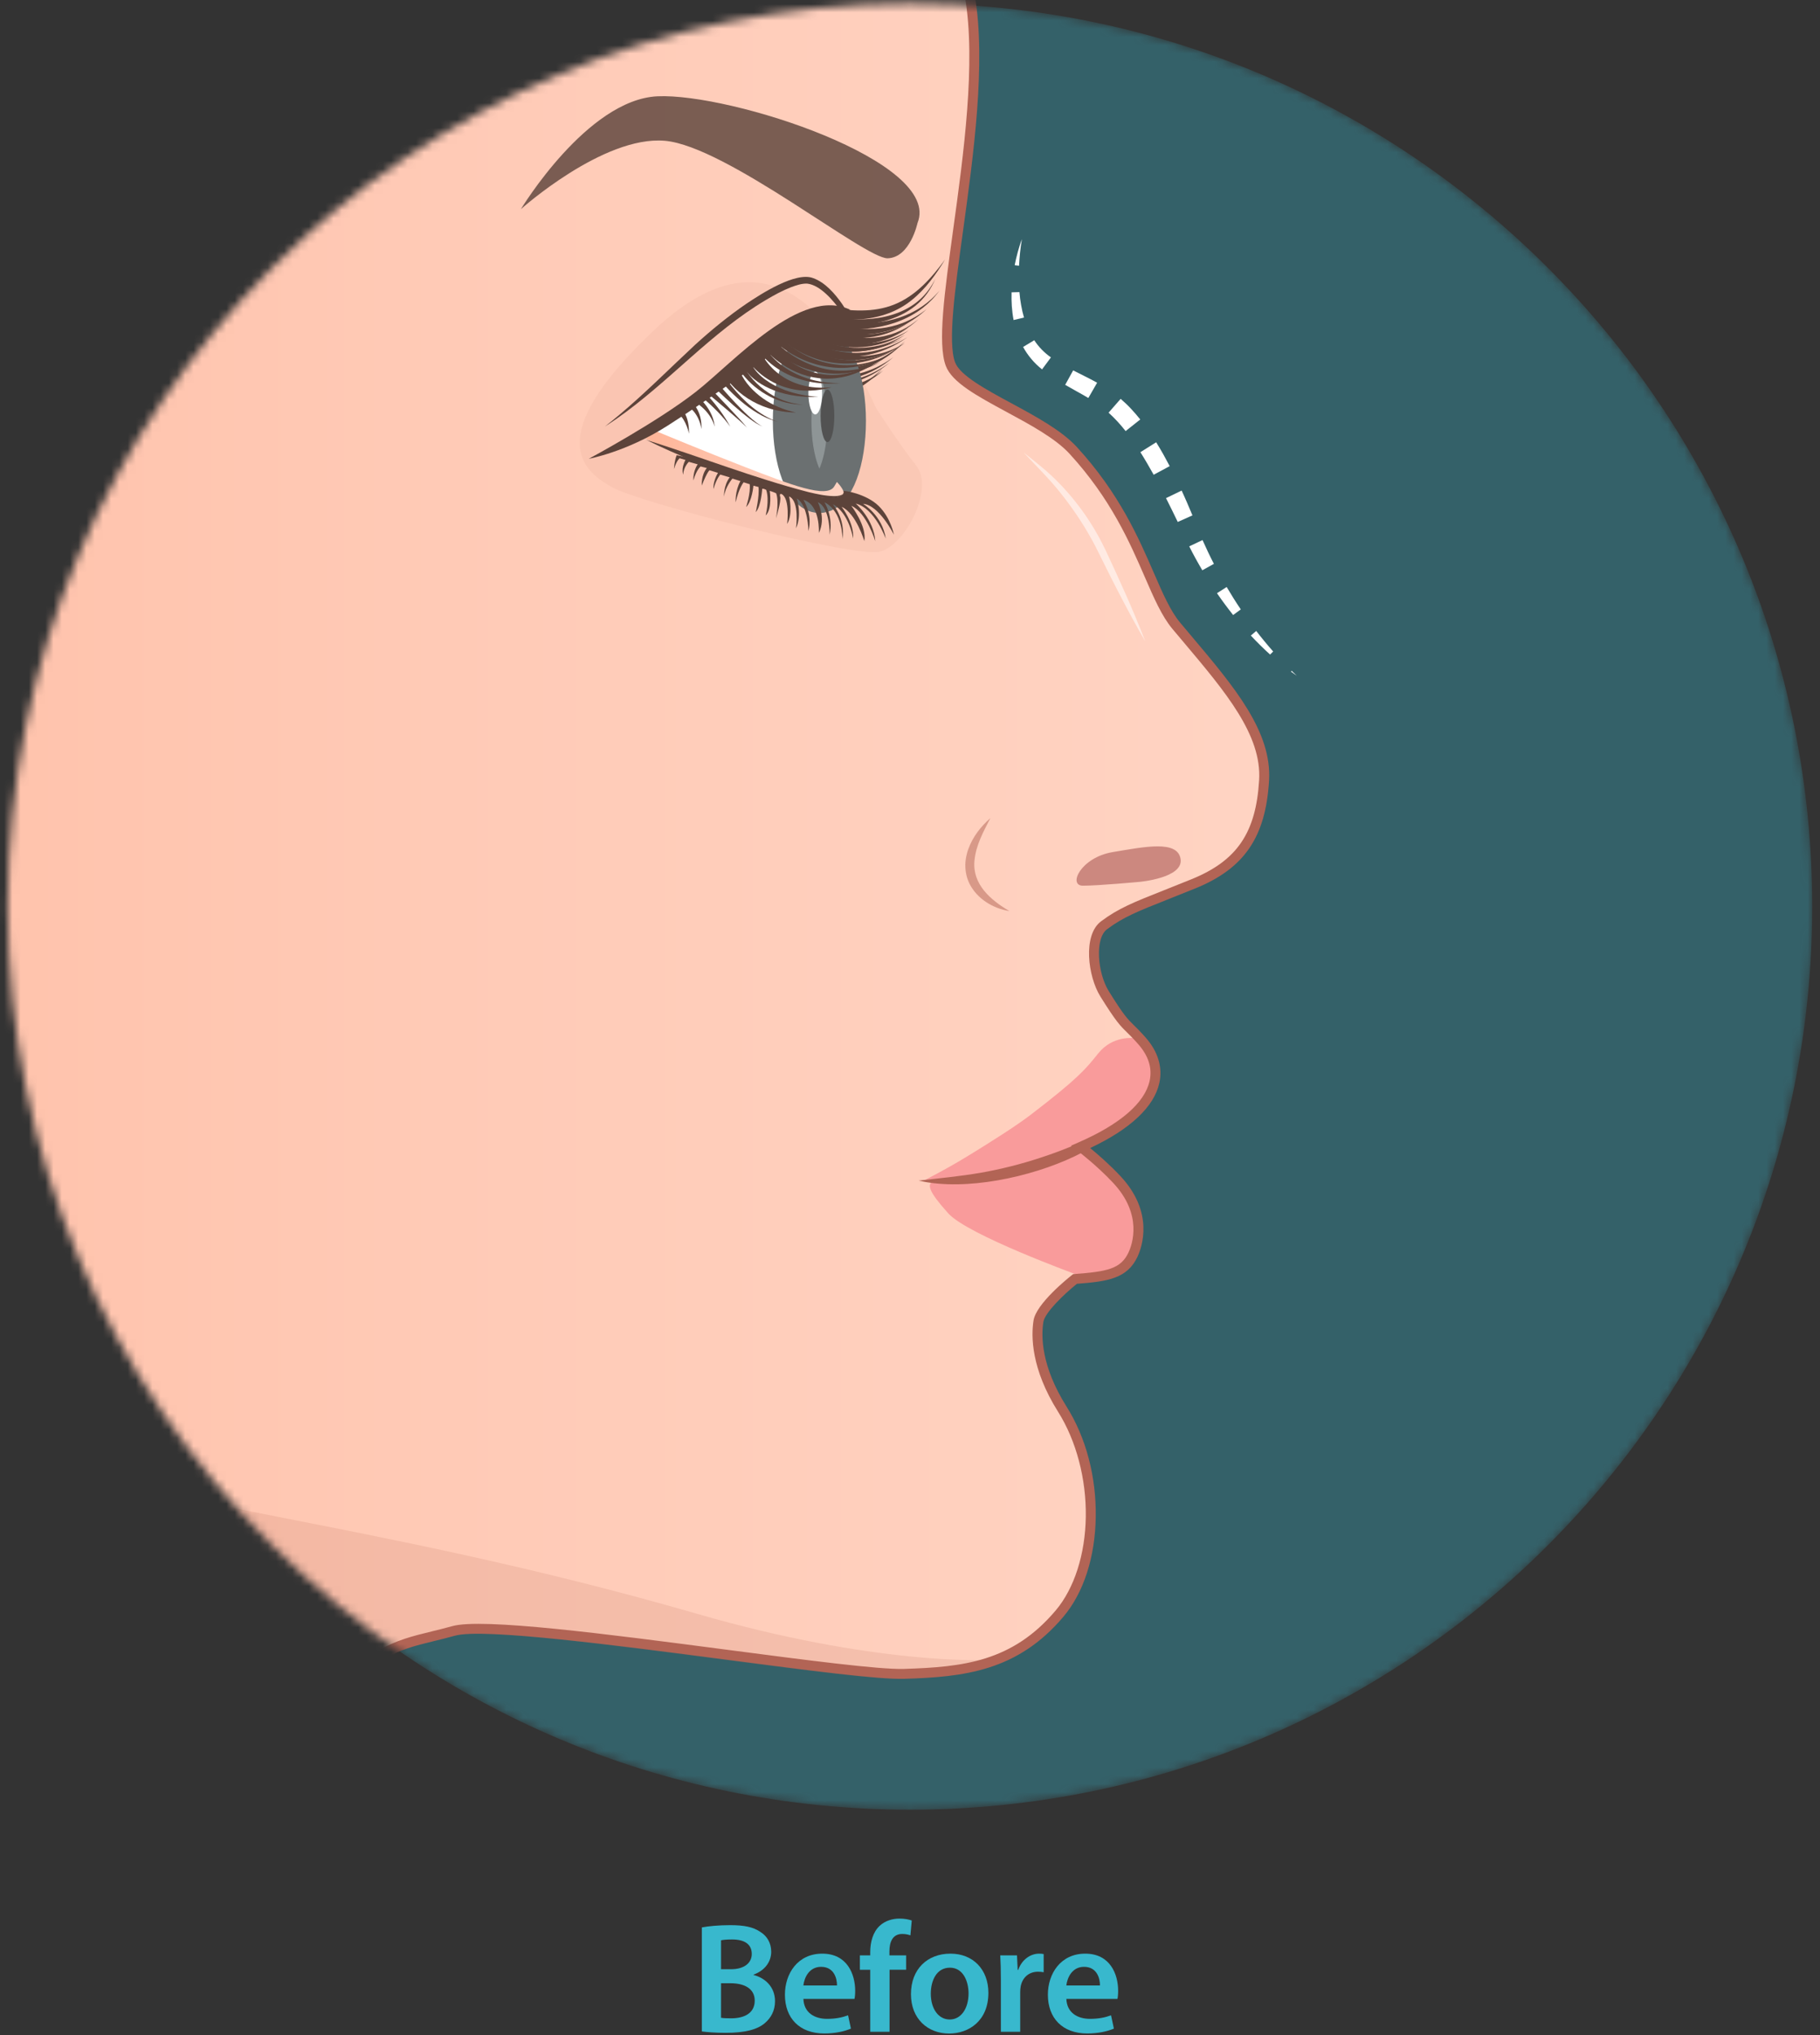 <?xml version="1.0" encoding="utf-8" ?><svg fill="none" height="247" viewBox="0 0 221 247" width="221" xmlns="http://www.w3.org/2000/svg" xmlns:xlink="http://www.w3.org/1999/xlink"><rect x="0" y="0" width="221" height="247" fill="#333333" stroke="none"/><linearGradient id="a"><stop offset="0" stop-color="#ffb598"/><stop offset=".018" stop-color="#ffb598"/><stop offset=".637" stop-color="#ffcab6"/><stop offset=".988" stop-color="#ffd3c2"/></linearGradient><linearGradient id="b" gradientUnits="userSpaceOnUse" x1="-120.857" x2="153.517" xlink:href="#a" y1="135.824" y2="135.824"/><linearGradient id="c" gradientUnits="userSpaceOnUse" x1="78.127" x2="102.517" xlink:href="#a" y1="56.572" y2="56.572"/><linearGradient id="d" gradientUnits="userSpaceOnUse" x1="63.252" x2="111.659" y1="21.511" y2="21.511"><stop offset=".291" stop-color="#5c433a"/><stop offset=".9" stop-color="#5c433a"/><stop offset=".996" stop-color="#5c433a"/></linearGradient><mask id="e" height="220" maskUnits="userSpaceOnUse" width="221" x="0" y="0"><path d="m110.5 219.644c60.505 0 109.554-49.077 109.554-109.616 0-60.538-49.049-109.615-109.554-109.615-60.505 0-109.554 49.076-109.554 109.615 0 60.539 49.049 109.616 109.554 109.616z" fill="#fff"/></mask><path d="m85.226 233.933c.749-.153 2.106-.276 3.423-.276 1.722 0 2.799.223 3.674.816.793.489 1.324 1.315 1.324 2.416 0 1.18-.736 2.258-2.136 2.769v.05c1.356.344 2.598 1.412 2.598 3.181 0 1.141-.493 2.027-1.229 2.652-.915.79-2.418 1.186-4.771 1.186-1.304 0-2.276-.088-2.884-.169zm2.328 5.074h1.201c1.627 0 2.531-.768 2.531-1.853 0-1.207-.914-1.761-2.391-1.761-.695 0-1.089.047-1.341.103v3.511zm0 5.89c.306.057.702.067 1.241.067 1.5 0 2.85-.564 2.85-2.149 0-1.493-1.313-2.105-2.924-2.107h-1.166z" fill="#38b8cd"/><path d="m97.557 242.613c.062 1.681 1.363 2.416 2.864 2.416 1.078 0 1.85-.169 2.559-.43l.347 1.615c-.794.337-1.895.589-3.241.589-3.01 0-4.774-1.861-4.774-4.705 0-2.56 1.552-4.983 4.535-4.983 3.015 0 3.996 2.479 3.996 4.512 0 .437-.038.786-.083.986zm4.078-1.636c.01-.859-.363-2.261-1.934-2.261-1.443 0-2.044 1.312-2.148 2.261z" fill="#38b8cd"/><path d="m105.671 246.603v-7.531h-1.257v-1.748h1.257v-.394c0-1.202.323-2.411 1.126-3.173.687-.653 1.613-.896 2.427-.896.623 0 1.122.104 1.489.231l-.164 1.802c-.255-.092-.564-.167-.999-.167-1.161 0-1.549.976-1.549 2.113v.484h2.028v1.748h-2.012v7.531z" fill="#38b8cd"/><path d="m120.019 241.872c0 3.411-2.392 4.94-4.764 4.94-2.616 0-4.64-1.806-4.64-4.78 0-3.044 2.004-4.917 4.798-4.917 2.76 0 4.606 1.945 4.606 4.757zm-6.994.101c0 1.785.891 3.135 2.306 3.135 1.344 0 2.278-1.299 2.278-3.166 0-1.458-.645-3.123-2.263-3.123-1.646 0-2.321 1.607-2.321 3.154z" fill="#38b8cd"/><path d="m121.535 240.308c0-1.243-.026-2.157-.076-2.984h2.031l.086 1.764h.066c.457-1.307 1.538-1.973 2.539-1.973.229 0 .363.009.55.051v2.209c-.2-.042-.405-.066-.687-.066-1.117 0-1.893.711-2.102 1.775-.04.207-.06.455-.06.707v4.812h-2.347v-6.296z" fill="#38b8cd"/><path d="m129.488 242.613c.063 1.681 1.363 2.416 2.864 2.416 1.079 0 1.85-.169 2.559-.43l.347 1.615c-.794.337-1.895.589-3.24.589-3.011 0-4.775-1.861-4.775-4.705 0-2.56 1.553-4.983 4.535-4.983 3.015 0 3.996 2.479 3.996 4.512 0 .437-.038.786-.083.986zm4.078-1.636c.011-.859-.363-2.261-1.934-2.261-1.443 0-2.043 1.312-2.148 2.261z" fill="#38b8cd"/><g mask="url(#e)"><path d="m110.5 219.644c60.505 0 109.554-49.077 109.554-109.616 0-60.538-49.049-109.615-109.554-109.615-60.505 0-109.554 49.076-109.554 109.615 0 60.539 49.049 109.616 109.554 109.616z" fill="#38b8cd" opacity=".35"/><path d="m130.325 54.673c8.155 8.897 9.237 17.367 12.511 21.277 5.83 6.962 11.038 12.565 10.662 18.774-.376 6.209-2.514 10.074-8.579 12.543-6.065 2.468-8.27 3.094-10.859 5.037-1.913 1.435-1.33 6.072.065 8.313 2.69 4.318 2.466 3.364 4.532 5.703 3.407 3.857 1.827 8.83-7.432 12.876 0 0 2.317 1.751 4.383 3.956 3.282 3.503 2.924 7.085 1.969 9.123-1.094 2.336-3.093 2.657-7.04 2.953 0 0-4.144 3.258-4.441 5.134-.296 1.876-.263 5.645 2.901 10.673 4.758 7.56 4.567 19-.338 24.806-5.344 6.329-11.451 7.091-18.889 7.317-7.438.225-48.699-6.892-54.694-5.213-5.995 1.68-9.472 1.32-15.826 9.717-6.354 8.398-13.288 24.006-15.984 34.026-2.696 10.02-8.666 33.144-8.666 33.144s-70.829 11.378-135.457-22.124c0 0 18.297-76.959 19.826-91.872 1.528-14.912 5.691-111.08 70.265-131.905 64.574-20.825 146.054-44.006 148.539-29.398 2.486 14.608-4.498 38.884-2.365 44.647 1.257 3.396 11.096 6.323 14.917 10.492z" fill="url(#b)"/><path d="m106.375 49.511s2.677 4.206 4.894 7.016c2.218 2.81-1.346 9.697-4.45 10.437-3.105.74-29.041-5.907-32.444-7.798-3.404-1.892-8.868-5.901 4.974-19.022s21.971-1.78 27.026 9.368z" fill="#b56455" opacity=".07"/><path d="m122.57 110.577c-1.983-.306-3.922-1.485-4.847-3.322-.401-.818-.558-1.728-.49-2.635.03-.231.055-.492.107-.718l.116-.465c.03-.137.108-.315.153-.449.528-1.44 1.499-2.688 2.646-3.689-.866 1.697-1.764 3.303-1.928 5.189-.266 2.843 1.965 4.755 4.243 6.089z" fill="#b26455" opacity=".51"/><path d="m130.797 154.722s-13.29-4.832-15.646-7.451c-2.356-2.62-2.705-3.58-1.745-3.929.96-.35 17.992-3.654 17.992-3.654s6.616 2.693 7.139 8.543c.524 5.85-4.572 7.395-7.74 6.491z" fill="#f99b9b"/><path d="m131.831 139.033-.023-.014c-.038.026-.079.054-.121.08-.239.113-.484.223-.735.332 0 0 .021.016.063.047-4.253 2.149-15.554 4.296-16.856 3.971-1.396-.349-1.938-.179-1.938-.179 2.405-1.257 3.774-2.02 5.743-3.233 2.245-1.382 5.385-3.347 7.237-4.769 5.68-4.363 6.579-5.446 8.147-7.406 1.798-2.25 4.353-1.851 4.522-1.874.154.167.324.353.514.568 3.296 3.732 1.924 8.507-6.553 12.477z" fill="#f99b9b"/><path d="m138.355 107.034s5.372-.463 5.002-2.78-4.353-1.483-8.244-.834c-3.89.649-5.465 4.078-3.612 4.078 1.852 0 6.854-.464 6.854-.464z" fill="#cc887f"/><path d="m131.501 139.837c-5.104 2.701-12.949 4.557-18.689 3.692-.207-.024-.433-.069-.634-.108-.21-.04-.42-.084-.628-.133 2.544-.281 4.999-.518 7.496-.941 2.461-.43 4.886-1.042 7.259-1.82 1.38-.449 2.75-.955 4.087-1.516.189-.079.383-.165.558-.242z" fill="#b26455"/><path d="m119.754 201.47-.061.725c-3.249 1.137-6.78 1.402-10.675 1.521-7.439.225-48.699-6.892-54.694-5.212-1.699.476-9.829 2.4-14.5 8.385-11.815 15.136-19.576 48.647-21.339 36.743-.29-2.432-42.739-122.374-42.9-126.291-.618-15.085 14.817 45.523 31.629 59.291 6.943 5.687 37.754 7.756 77.474 19.249 21.685 6.273 35.066 5.589 35.066 5.589z" fill="#b56455" opacity=".15"/><path d="m94.531 45.868c2.037 1.552 4.73 2.283 7.263 1.808 2.034-.388 3.846-1.496 5.354-2.903-1.01 1.088-2.209 2.04-3.554 2.701-.819.386-1.702.68-2.6.813-1.826.292-3.721-.009-5.416-.733-.58-.248-1.139-.533-1.662-.894z" fill="#5c433a"/><path d="m95.98 43.137c2.854 1.561 6.369 2.029 9.482.985 1.662-.561 3.154-1.523 4.441-2.724-1.315 1.403-2.95 2.571-4.777 3.221-2.794 1.011-5.932.826-8.699-.205-.322-.121-.627-.246-.938-.403l.491-.874z" fill="#5c433a"/><path d="m95.972 44.033c2.476 1.472 5.538 1.982 8.351 1.304 1.508-.372 2.91-1.069 4.169-1.99-1.296 1.106-2.835 1.988-4.49 2.445-2.532.713-5.29.467-7.722-.517-.284-.117-.553-.235-.827-.384z" fill="#5c433a"/><path d="m95.447 44.791c2.382 1.389 5.292 1.909 8.002 1.343 1.661-.345 3.206-1.103 4.569-2.116-1.303 1.096-2.843 1.964-4.499 2.408-2.239.614-4.654.475-6.852-.26-.562-.189-1.111-.406-1.636-.69z" fill="#5c433a"/><path d="m94.58 45.204c1.874 1.209 4.097 1.886 6.333 1.909 2.297.015 4.532-.801 6.376-2.169-2.758 2.393-6.345 3.219-9.894 2.377-1.091-.254-2.159-.634-3.153-1.159-.07-.038-.132-.072-.211-.119z" fill="#5c433a"/><path d="m80.402 51.434s13.665-13.73 21.128-13.557c0 0 1.493 16.544-2.469 22.174 0 0-9.875-1.436-17.167-5.285 0 0-3.547-1.566-3.263-2.324.284-.759 1.77-1.008 1.77-1.008z" fill="#fff"/><path d="m99.498 59.92c1.829 0 3.312-3.952 3.312-8.827s-1.483-8.827-3.312-8.827c-1.829 0-3.312 3.952-3.312 8.827s1.483 8.827 3.312 8.827z" fill="#8e9596" stroke="#6b7071" stroke-linecap="round" stroke-linejoin="round" stroke-width="4.681"/><path d="m100.477 53.661c.461 0 .834-1.427.834-3.187s-.373-3.187-.834-3.187c-.46 0-.833 1.427-.833 3.187s.373 3.187.833 3.187z" fill="#525252"/><path d="m98.995 50.296c.46 0 .834-1.159.834-2.588 0-1.429-.373-2.588-.834-2.588s-.834 1.159-.834 2.588c0 1.429.373 2.588.834 2.588z" fill="#fff"/><path d="m102.076 37.713c-.894-1.24-2.468-3.105-4.045-3.288-.658-.04-1.38.213-2.014.45-1.034.407-2.011.94-2.971 1.509-6.704 3.956-11.816 10.004-18.172 14.438-.466.327-.944.638-1.422.946.596-.469 1.187-.943 1.766-1.431 3.168-2.659 6.149-5.666 9.179-8.481 1.972-1.798 4.047-3.498 6.253-5.003 1.784-1.192 5.979-3.921 8.101-3.094 1.469.532 2.637 1.898 3.511 3.14.11.161.215.319.321.493l-.508.322z" fill="#5c433a"/><path d="m101.308 59.027c-.882 1.538-5.34-.216-10.838-2.341-4.66-1.8-10.716-4.318-10.716-4.318s-.874-.057-1.628.558c0 0 .292.863 8.94 3.636 8.648 2.773 11.248 4.216 14.057 4.216 2.809 0 .5-2.282.5-2.282l-.316.531z" fill="url(#c)"/><g fill="#5c433a"><path d="m78.476 53.389c6.577 2.065 13.005 4.599 19.678 6.332 1.018.241 2.056.474 3.103.493.323 0.0.651-.024.948-.152.195-.067.283-.253.221-.458.148.323-.08.516-.36.635-.766.304-1.616.244-2.417.199-3.201-.311-6.299-1.259-9.341-2.24-4.04-1.357-8.008-2.922-11.832-4.808z"/><path d="m102.426 59.603c.057-.102 2.763.327 4.265 1.802s1.854 3.493 1.854 3.493-1.786-3.602-3.748-3.751c0 0 2.368 1.422 2.76 4.238 0 0-1.312-3.683-3.64-4.265 0 0 2.192 1.895 2.368 4.563 0 0-1.042-3.466-2.909-4.292 0 0 1.913 2.487 1.575 4.282 0 0-.994-3.393-2.752-4.157 0 0 1.527 1.901 1.403 3.855 0 0-.515-3.162-2.486-4.175 0 0 1.562 1.688 1.189 4.246 0 0 .055-3.366-2.195-4.484 0 0 1.118 1.754.635 3.95 0 0 .069-3.315-1.436-3.95 0 0 1.022 1.906.124 3.729 0 0 .207-3.412-1.877-4.019 0 0 1.16 1.768.607 3.785 0 0-.014-3.122-1.408-3.95 0 0 .663 1.961-.097 3.619 0 0 .469-3.315-.842-3.868 0 0 .525 2.072-.235 3.343 0 0 .387-3.025-.649-3.619 0 0-.345-.166-.193.318.152.483-.511 2.624-.511 2.624s.4-2.072.014-3.053c0 0-.387-.18-.773-.29 0 0 .345 2.21-.497 2.983 0 0 .483-1.837.069-3.094 0 0-.193-.152-.483-.152 0 0-.138 2.155-.787 2.845 0 0 .456-1.92.331-3.053l-.614-.16s-.164 1.897-.887 2.594c0 0 .559-1.679.437-2.771l-.737-.232s-.573.655-.969 2.43c0 0-.109-1.31.573-2.58l-.969-.3s-.873 1.01-1.023 2.198c0 0-.068-1.365.696-2.348l-1.146-.341s-.45.464-.832 1.761c0 0-.095-.86.546-1.966l-1.01-.314s-.245.068-.955 1.857c0 0-.082-1.27.614-2.13l-.75-.191s-.505.382-.873 1.693c0 0-.109-1.024.518-1.952l-1.078-.3s-.641.601-.682 1.556c0 0-.3-.71.273-1.788l-.709-.205s-.368.273-.682 1.31c0 0 .041-1.01.327-1.679l2.892.614 4.09 1.66 5.835 1.831 4.843 1.061c.56-.011 1.343-.001 1.63-.038 0 0 1.196-.138.965-.773z"/><path d="m100.563 37.325c2.685.417 5.494.666 8.056-.38 2.578-1.037 4.525-3.227 6.138-5.447-1.094 1.804-2.36 3.568-4.026 4.908-1.689 1.39-3.849 2.144-6.016 2.327-1.448.137-2.891.09-4.314-.014z"/><path d="m83.114 50.099c.45.757.551 1.68.562 2.543-.147-.595-.358-1.194-.682-1.714-.101-.155-.206-.316-.339-.44l.459-.389z"/><path d="m84.354 49.198c.627.811.868 1.87.818 2.879-.075-.473-.211-.94-.427-1.369-.207-.404-.465-.786-.81-1.079z"/><path d="m85.26 48.656c.753.8 1.347 1.819 1.496 2.917l.024.214c-.036-.118-.082-.296-.13-.408-.347-.907-1.005-1.684-1.776-2.261z"/><path d="m85.984 48.061c1.03 1.143 1.962 2.372 2.693 3.726-.443-.617-.936-1.194-1.462-1.741-.519-.54-1.073-1.067-1.643-1.546z"/><path d="m86.773 47.664c1.004 1.039 2.001 2.082 2.979 3.144.324.356.65.711.954 1.084-.686-.672-1.421-1.292-2.146-1.923-.728-.626-1.461-1.248-2.196-1.865z"/><path d="m87.553 46.968c.758.881 1.548 1.746 2.364 2.576.617.619 1.245 1.232 1.943 1.759.234.173.476.338.744.457-.553-.201-1.039-.552-1.514-.893-1.413-1.06-2.709-2.26-3.977-3.49z"/><path d="m88.337 46.226c1.367 1.828 3.105 3.577 5.176 4.588.304.141.616.265.936.367-.657-.154-1.289-.406-1.89-.715-1.506-.789-2.828-1.893-4.009-3.11-.237-.248-.465-.494-.692-.765l.479-.364z"/><path d="m89.901 45.206c.578 1.263 1.573 2.301 2.7 3.119 1.206.866 2.611 1.433 4.06 1.748-1.151-.021-2.303-.192-3.402-.55-1.713-.554-3.311-1.547-4.506-2.918-.139-.162-.272-.328-.406-.525l1.553-.874z"/><path d="m92.608 43.166c.982 1.723 2.701 3.007 4.619 3.541 1.218.351 2.507.413 3.769.297-.834.224-1.7.378-2.568.405-2.273.101-4.562-.695-6.285-2.204-.355-.309-.688-.642-1-1.024z"/><path d="m90.653 45.054c.95 1.423 2.317 2.568 3.868 3.29.953.436 1.978.694 3.027.77-1.413.002-2.831-.344-4.09-.993-1.274-.664-2.431-1.59-3.307-2.736z"/><path d="m91.272 44.265c.817 1.471 2.466 2.485 4.008 3.07 1.318.488 2.705.745 4.108.845-1.828.058-3.701-.148-5.42-.805-1.368-.542-2.699-1.361-3.552-2.592-.01-.016-.016-.025-.03-.05l.887-.467z"/><path d="m99.391 38.151c3.983.981 9.208 1.074 12.399-1.88.749-.691 1.345-1.533 1.794-2.451-.521 1.27-1.35 2.426-2.424 3.289-1.08.88-2.371 1.474-3.71 1.84-2.358.637-4.843.661-7.253.35-.348-.048-.702-.102-1.048-.175z"/><path d="m93.344 42.797c1.359 1.742 3.466 2.881 5.598 3.383 1.009.229 2.043.333 3.083.321-1.243.114-2.524.068-3.752-.186-2.059-.425-4.058-1.412-5.508-2.962-.016-.018-.046-.054-.062-.072z"/><path d="m98.339 39.203c2.414 1.309 5.273 2.052 8.024 1.757.123-.008.315-.043.438-.06.459-.065.954-.191 1.4-.322.151-.052.372-.13.524-.182.148-.055.466-.197.615-.257.128-.067.47-.233.595-.303.183-.111.394-.229.574-.344.205-.144.535-.36.726-.523l.35-.28-.334.299c-.183.174-.498.407-.699.565-.174.126-.381.257-.56.379-.122.076-.455.264-.585.34-.15.072-.466.232-.611.297-.152.062-.372.154-.524.215-.45.16-.948.317-1.416.41-.127.024-.321.072-.447.087-2.258.38-4.589.047-6.747-.677-.586-.203-1.154-.421-1.713-.701l.39-.701z"/><path d="m97.649 39.569c2.817 1.743 6.314 2.601 9.584 1.827 1.107-.257 2.154-.716 3.127-1.304-.874.623-1.835 1.133-2.854 1.48-2.839.967-5.993.649-8.765-.412-.556-.215-1.101-.45-1.624-.743l.533-.849z"/><path d="m96.924 40.134c1.787 1.306 3.967 2.062 6.169 2.239 2.248.184 4.51-.326 6.535-1.307-1.994 1.08-4.272 1.694-6.551 1.607-2.012-.065-4.005-.623-5.768-1.596-.259-.145-.507-.293-.752-.467z"/><path d="m94.216 42.313c1.693 1.921 4.191 3.166 6.768 3.197 2.071.019 4.065-.712 5.819-1.796-1.203.868-2.565 1.567-4.014 1.951-.879.217-1.802.333-2.709.287-1.847-.072-3.646-.739-5.167-1.781-.52-.357-1.013-.746-1.454-1.203z"/><path d="m96.172 39.92c2.493 2.091 5.848 3.239 9.105 2.826 1.739-.224 3.391-.874 4.889-1.8-1.565 1.118-3.397 1.942-5.316 2.221-2.938.443-5.979-.354-8.49-1.908-.292-.182-.567-.364-.841-.579z"/><path d="m95.988 40.797c2.139 1.929 5.043 3.031 7.933 2.917 1.551-.069 3.062-.477 4.477-1.134-1.487.83-3.169 1.393-4.881 1.516-2.623.203-5.279-.581-7.471-2.022-.256-.17-.496-.339-.736-.538z"/><path d="m95.325 41.437c2.064 1.83 4.816 2.911 7.583 2.887 1.696-.012 3.36-.453 4.896-1.178-1.493.819-3.173 1.367-4.884 1.478-2.316.163-4.657-.447-6.668-1.6-.514-.295-1.01-.616-1.469-.997l.542-.591z"/><path d="m94.394 41.672c1.601 1.554 3.648 2.653 5.835 3.115 2.251.465 4.602.104 6.679-.875-3.174 1.805-6.853 1.911-10.168.389-1.02-.463-1.993-1.045-2.864-1.755-.061-.051-.115-.096-.183-.158z"/><path d="m99.01 38.378c3.234 1.569 7.156 2.123 10.576.834 1.064-.41 2.048-.988 2.942-1.698-.838.787-1.793 1.456-2.831 1.957-1.76.837-3.729 1.187-5.673 1.128-1.569-.046-3.13-.323-4.625-.803-.311-.102-.608-.205-.913-.335z"/><path d="m100.111 38.653c3.564.931 7.778.874 11.049-.962.062-.037.25-.138.312-.177.082-.052.418-.271.503-.325.191-.132.39-.289.579-.426.139-.113.412-.352.55-.467l.345-.336c.208-.193.462-.499.655-.709l-.299.38c-.161.218-.452.526-.636.732-.13.128-.398.388-.524.507-.184.152-.373.324-.559.47-.081.059-.419.312-.49.364-.908.626-1.906 1.119-2.95 1.475-2.184.734-4.524.915-6.813.726-.665-.06-1.325-.141-1.98-.283z"/><path d="m97.179 41.118c2.816 1.743 6.314 2.601 9.584 1.827 1.107-.257 2.154-.716 3.126-1.304-.873.623-1.835 1.133-2.853 1.48-2.84.967-5.993.649-8.766-.412-.557-.215-1.101-.45-1.624-.743l.533-.849z"/><path d="m97.179 40.102c2.816 1.743 6.314 2.601 9.584 1.827 1.107-.257 2.154-.716 3.126-1.304-.873.623-1.835 1.133-2.853 1.48-2.84.967-5.993.649-8.766-.412-.557-.215-1.101-.45-1.624-.743l.533-.849z"/><path d="m97.856 38.457c2.816 1.743 6.314 2.601 9.584 1.827 1.107-.257 2.154-.716 3.126-1.304-.873.623-1.835 1.133-2.853 1.48-2.84.967-5.993.649-8.766-.412-.557-.214-1.101-.45-1.624-.742z"/><path d="m97.614 39.231c2.817 1.743 6.314 2.601 9.584 1.827 1.107-.257 2.154-.716 3.127-1.304-.874.623-1.835 1.133-2.854 1.48-2.839.967-5.993.649-8.765-.412-.557-.215-1.101-.45-1.624-.743l.533-.849z"/><path d="m71.497 55.682s8.253-4.422 12.964-8.098c4.711-3.676 12.758-12.861 18.802-9.978 0 0-3.451.753-6.618 3.197-3.167 2.444-11.249 8.116-15.653 10.909-4.998 3.17-9.495 3.97-9.495 3.97z"/></g><path d="m111.409 27.077s-.886 4.19-3.624 4.271-19.569-13.617-27.058-14.262c-7.489-.644-17.475 8.299-17.475 8.299s8.035-13.308 16.589-13.698c8.885-.405 34.62 7.933 31.568 15.389z" fill="url(#d)" opacity=".81"/><path d="m124.304 54.927c.912.708 1.802 1.425 2.681 2.177 2.616 2.297 4.809 5.068 6.477 8.128.247.446.564 1.092.792 1.554 1.704 3.634 3.37 7.309 4.816 11.056-1.165-1.987-2.244-4.015-3.302-6.053-.901-1.728-1.824-3.627-2.699-5.375-1.174-2.264-2.563-4.41-4.156-6.409-1.397-1.804-3.058-3.406-4.609-5.077z" fill="#fff" opacity=".55"/><path d="m-15.174 277.293c-4.257 0-8.863-.103-13.751-.357-15.007-.782-29.689-2.817-43.638-6.05-17.444-4.042-33.785-9.978-48.571-17.642l-.418-.217.109-.458c.183-.769 18.306-77.09 19.813-91.793.091-.894.191-2.061.317-3.538.984-11.556 3.289-38.618 12.976-65.5 5.453-15.132 12.468-27.94 20.85-38.068 10.133-12.244 22.426-20.76 36.536-25.311 36.384-11.733 66.848-20.595 90.545-26.337 14.654-3.551 26.724-5.896 35.873-6.972 10.502-1.235 17.224-.853 20.551 1.166 1.333.809 2.123 1.891 2.349 3.217 1.391 8.177-.169 19.472-1.422 28.548-1.005 7.276-1.872 13.559-.973 15.991.59 1.594 3.755 3.304 6.815 4.958 3.011 1.627 6.124 3.31 7.982 5.336 5.145 5.614 7.477 10.98 9.351 15.291 1.072 2.467 1.998 4.597 3.178 6.006.46.55.917 1.092 1.367 1.626 5.256 6.231 9.794 11.613 9.433 17.572-.415 6.861-3.009 10.646-8.952 13.065-1.292.525-2.406.967-3.39 1.356-3.569 1.413-5.361 2.123-7.335 3.604-1.509 1.133-1.147 5.326.215 7.513 1.836 2.947 2.266 3.368 3.049 4.133.348.341.782.764 1.423 1.49 1.511 1.711 2.088 3.621 1.668 5.523-.64 2.892-3.538 5.61-8.403 7.893.865.707 2.314 1.952 3.673 3.403 4.122 4.398 2.631 8.606 2.076 9.791-1.242 2.651-3.61 2.998-7.356 3.284-1.538 1.233-3.892 3.483-4.075 4.641-.273 1.727-.269 5.356 2.815 10.258 2.359 3.748 3.618 8.503 3.547 13.391-.072 4.9-1.469 9.206-3.934 12.125-5.566 6.59-12.048 7.309-19.331 7.53-3.105.094-11.678-1.028-21.605-2.327-13.158-1.721-29.532-3.864-32.945-2.907-.91.254-1.754.461-2.569.66-4.452 1.088-7.669 1.875-12.94 8.84-6.501 8.591-13.306 24.243-15.883 33.819-2.665 9.902-8.605 32.906-8.665 33.138l-.099.381-.389.063c-.144.023-11.871 1.865-29.868 1.865zm-104.99-24.903c14.587 7.514 30.69 13.342 47.871 17.323 13.881 3.216 28.493 5.242 43.429 6.02 23.356 1.216 40.245-1.039 42.979-1.437.793-3.068 6.093-23.563 8.568-32.763 2.606-9.685 9.497-25.526 16.085-34.233 5.529-7.307 9.097-8.179 13.614-9.283.806-.197 1.639-.401 2.53-.65 3.65-1.023 18.787.958 33.426 2.873 9.464 1.238 18.404 2.409 21.412 2.317 7.238-.22 13.193-.882 18.447-7.103 2.253-2.668 3.584-6.811 3.65-11.366.067-4.589-1.158-9.23-3.361-12.731-3.295-5.235-3.285-9.194-2.986-11.088.323-2.05 4.219-5.165 4.663-5.513l.144-.113.182-.014c3.918-.294 5.606-.612 6.541-2.608.474-1.011 1.74-4.61-1.864-8.456-2.004-2.139-4.283-3.87-4.306-3.888l-.82-.62.942-.412c5.046-2.204 8.025-4.784 8.616-7.46.339-1.532-.13-3.034-1.394-4.465-.612-.692-1.011-1.082-1.362-1.426-.821-.803-1.317-1.287-3.23-4.358-1.511-2.426-2.155-7.432.085-9.113 2.103-1.578 3.945-2.308 7.615-3.761.981-.388 2.092-.829 3.379-1.352 5.516-2.245 7.816-5.615 8.204-12.021.332-5.477-4.063-10.688-9.151-16.722-.452-.535-.91-1.078-1.371-1.629-1.292-1.543-2.25-3.747-3.359-6.3-1.838-4.229-4.125-9.492-9.134-14.957-1.721-1.877-4.743-3.51-7.667-5.09-3.554-1.921-6.624-3.58-7.371-5.599-1.005-2.715-.161-8.831.908-16.574 1.242-8.994 2.788-20.187 1.428-28.181-.167-.979-.751-1.761-1.786-2.389-3.046-1.849-9.703-2.185-19.787-1-9.101 1.07-21.122 3.407-35.73 6.946-23.669 5.735-54.103 14.588-90.459 26.312-13.889 4.479-25.994 12.867-35.978 24.932-8.293 10.021-15.239 22.708-20.645 37.709-9.633 26.733-11.929 53.685-12.91 65.194-.126 1.483-.226 2.654-.318 3.558-1.454 14.181-18.211 85.079-19.731 91.491z" fill="#b26455"/></g><g fill="#fff"><path d="m124.089 29.026c-.049.268-.086.537-.125.805-.037.269-.07.538-.098.807-.026.269-.052.538-.073.807-.022.269-.037.538-.052.807l-.53-.065c.109-.539.229-1.074.377-1.601.148-.527.304-1.051.501-1.56z"/><path d="m123.788 35.455c.044.528.111 1.051.204 1.567.09.516.205 1.024.351 1.519l-1.264.302c-.106-.56-.175-1.123-.216-1.684-.037-.561-.045-1.121-.029-1.678z"/><path d="m125.587 41.295c.272.413.58.797.92 1.145.341.347.71.662 1.108.937l-1.08 1.453c-.473-.372-.91-.791-1.294-1.25-.386-.458-.723-.953-1.01-1.468z"/><path d="m130.311 44.955c.469.244.951.477 1.437.723.486.245.981.497 1.476.771l-1.068 1.856c-.444-.268-.906-.525-1.379-.786-.473-.26-.952-.531-1.432-.81z"/><path d="m136.079 48.409c.221.19.437.385.647.585.211.199.412.407.61.617.395.42.768.855 1.124 1.3l-1.778 1.41c-.318-.405-.649-.796-.994-1.169-.172-.187-.35-.367-.528-.546-.179-.178-.361-.351-.548-.519z"/><path d="m140.392 53.68c.294.474.58.952.852 1.435.271.484.534.971.79 1.46l-1.946 1.047c-.257-.466-.52-.928-.79-1.385-.27-.457-.54-.91-.822-1.355z"/><path d="m143.484 59.54c.229.498.457.997.672 1.5.218.502.431 1.006.642 1.511l-1.785.799c-.232-.486-.468-.969-.707-1.451l-.719-1.441z"/><path d="m146.022 65.549c.432.971.888 1.937 1.38 2.886l-1.406.78c-.559-.949-1.097-1.913-1.589-2.904z"/><path d="m148.952 71.244c.546.921 1.112 1.832 1.714 2.72l-.928.682c-.682-.861-1.341-1.742-1.962-2.649l1.176-.752z"/><path d="m152.544 76.581c.327.427.663.847 1.006 1.262.341.416.692.826 1.05 1.229l-.374.372c-.405-.367-.803-.743-1.194-1.127-.39-.384-.77-.778-1.145-1.179l.657-.558z"/><path d="m156.841 81.419.631.601-.711-.506z"/></g></svg>